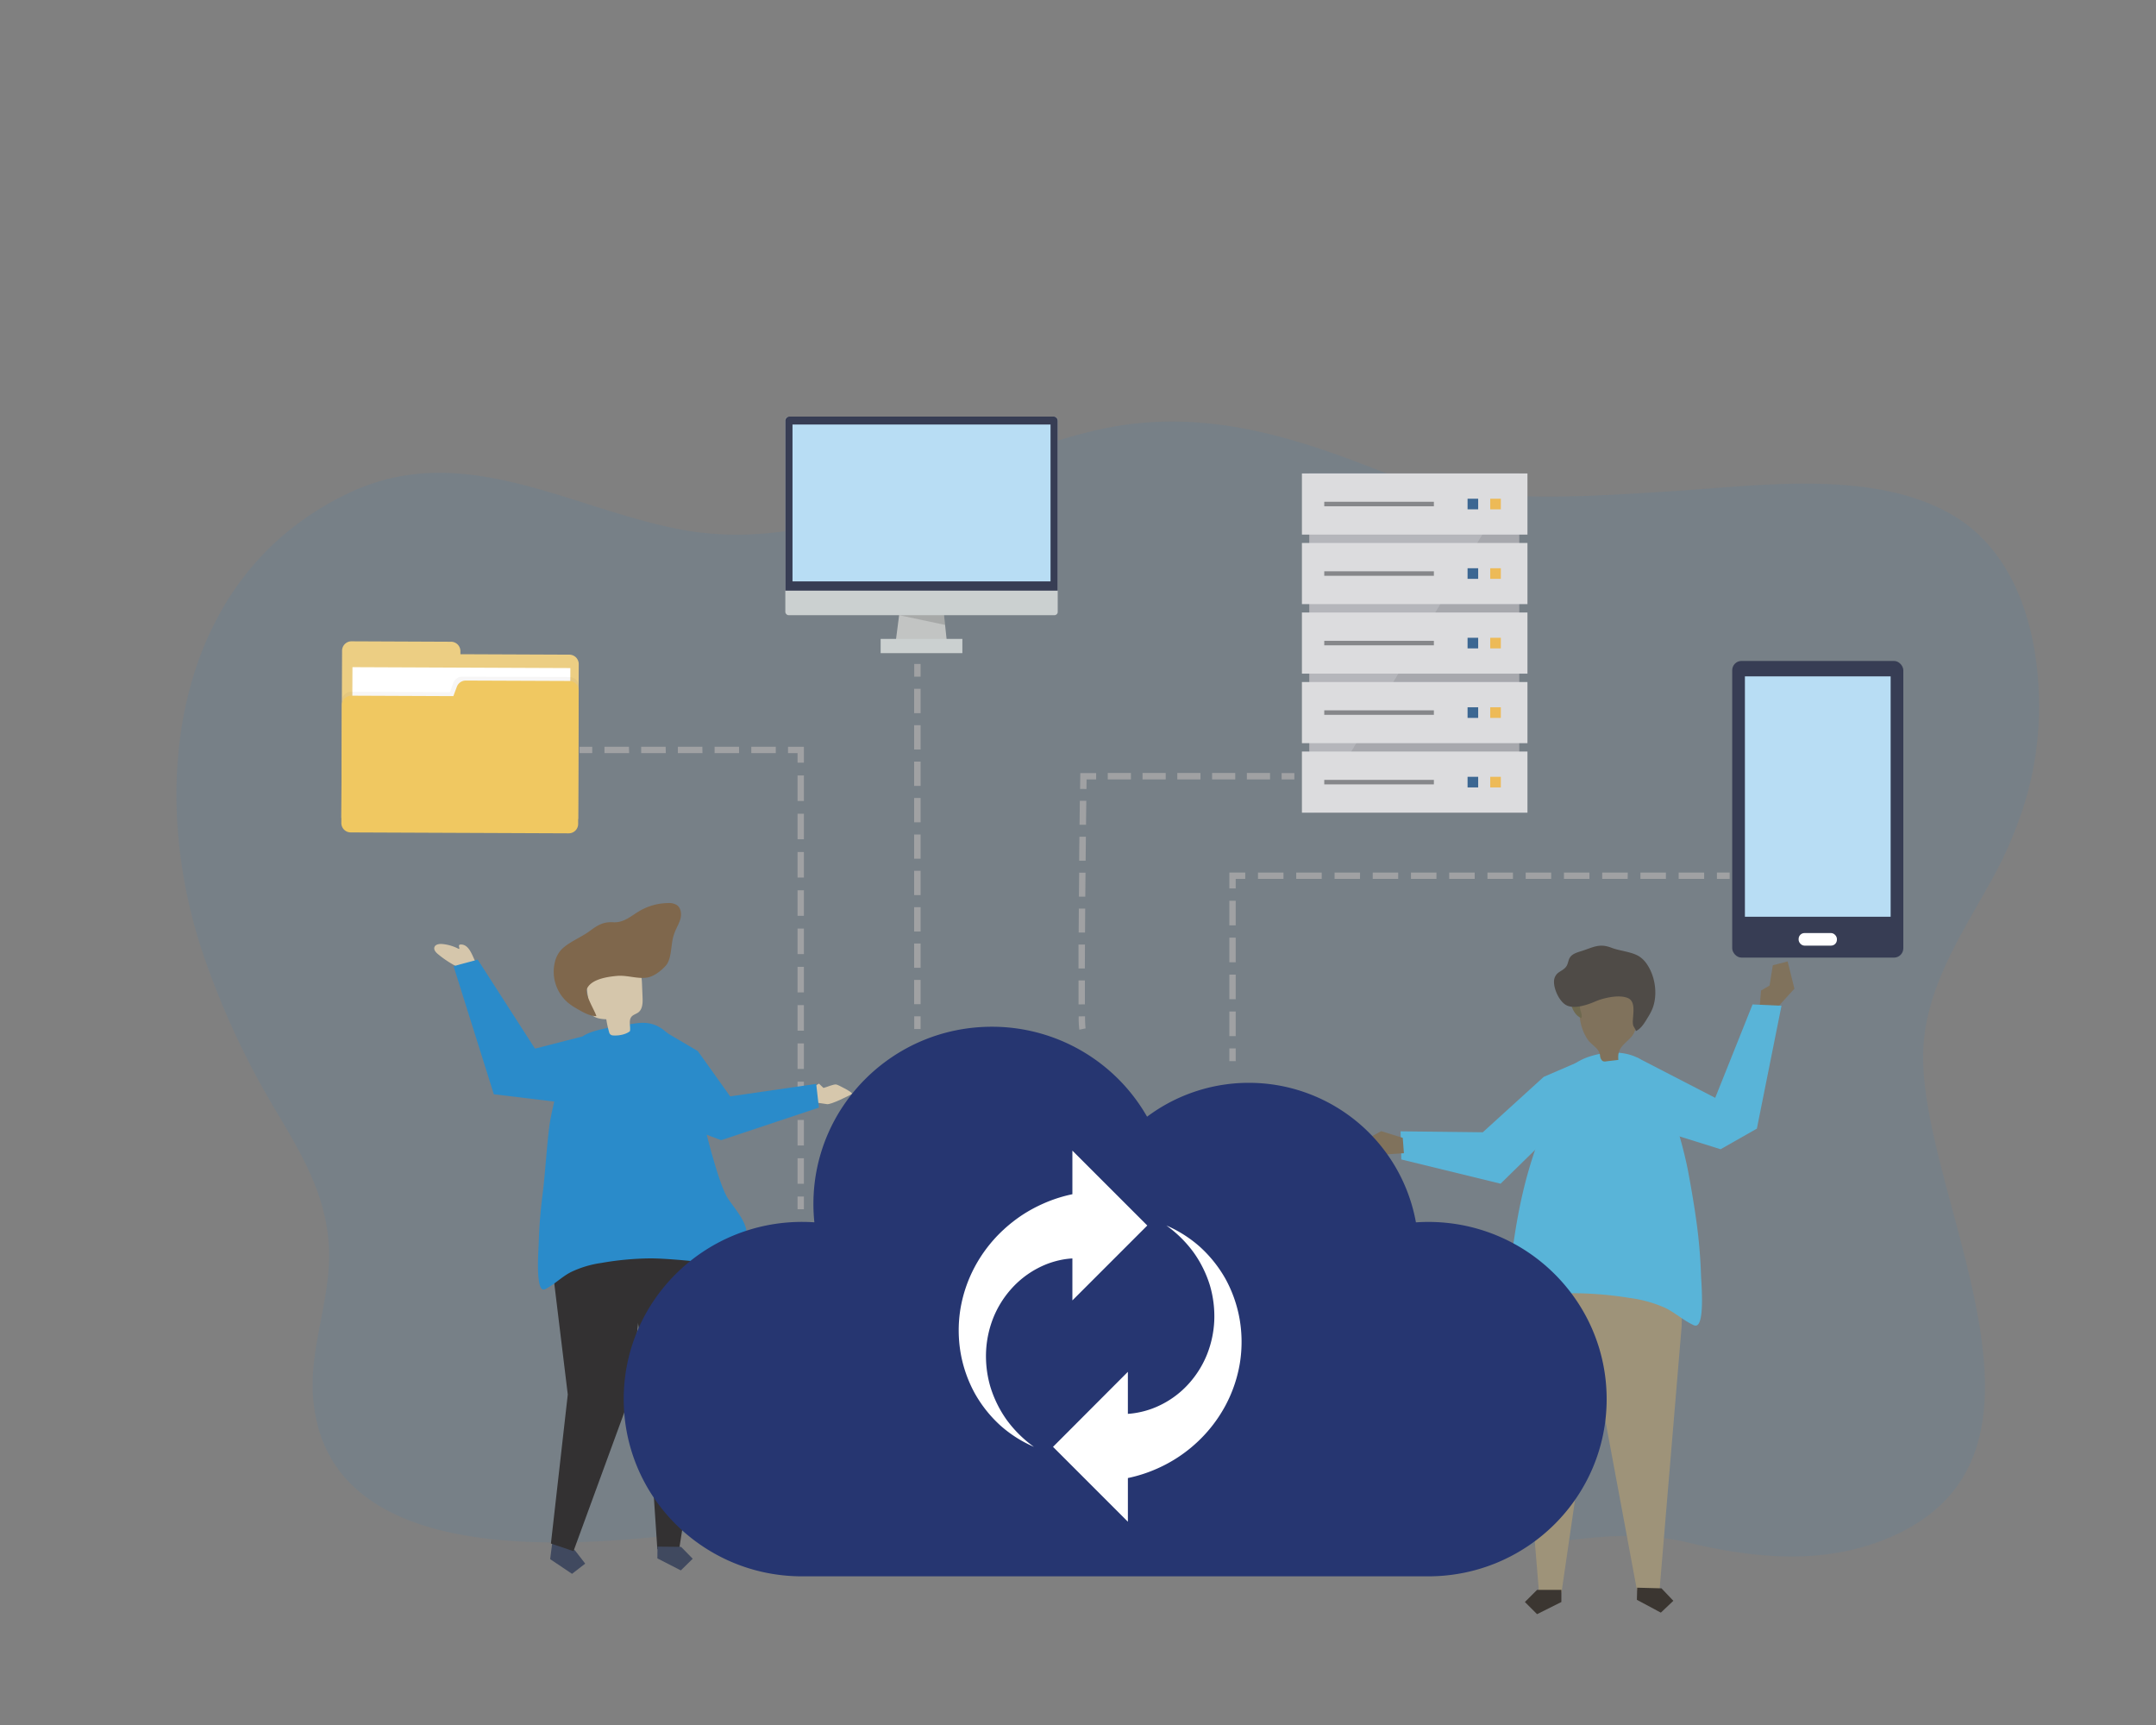 <svg xmlns="http://www.w3.org/2000/svg" viewBox="0 0 1000 800"><rect x="0" y="0" width="1000" height="800" fill="#808080" stroke="none"/><defs><style>.cls-1{isolation:isolate;}.cls-14,.cls-2{fill:#2a8bca;}.cls-2,.cls-24{opacity:0.1;}.cls-3{fill:#a0a1a3;}.cls-4{fill:#80725c;}.cls-5{fill:#9e9379;}.cls-6{fill:#3b3631;}.cls-7{fill:#59b4d8;}.cls-8{fill:#6e694f;}.cls-9{fill:#4f4b47;}.cls-10{fill:#d5c6ab;}.cls-11{fill:#d6c7ac;}.cls-12{fill:#40495f;}.cls-13{fill:#333132;}.cls-15{fill:#7f674c;}.cls-16{fill:#263671;}.cls-17{fill:#c2c4c3;}.cls-18{opacity:0.14;}.cls-19{fill:#cbd0d0;}.cls-20{fill:#373d54;}.cls-21{fill:#b8ddf4;}.cls-22{fill:#fff;}.cls-23{fill:#b5b6bb;}.cls-25{fill:#272525;}.cls-26{fill:#dcdcde;}.cls-27{fill:#86878a;}.cls-28{fill:#3c6792;}.cls-29{fill:#edba57;}.cls-30{fill:#ecce83;}.cls-31{opacity:0.04;mix-blend-mode:multiply;}.cls-32{fill:#f0c861;}</style></defs><g class="cls-1"><g id="cloud_engineering" data-name="cloud engineering"><path class="cls-2" d="M939.85,369.88a152.94,152.94,0,0,0,5.9-43.73c-.23-32-9.9-69.29-39.67-87-36.74-21.87-90.4-13.81-130.78-11.33-45.42,2.8-94.19,6.72-137.49-10.31-42.69-16.78-83.86-28.61-129.67-17.93-41.58,9.69-79.59,30.83-120.78,42-23.67,6.42-48.56,8.56-72.82,3.77-51.11-10.08-100-41.32-152.1-17C80,266.88,68.08,365.31,94.23,442.51a376.27,376.27,0,0,0,32.83,71.12c13.68,23,26.54,43.94,25.53,71.71-.77,21.21-9.07,41.55-7.35,62.94C152.11,734,283.55,716,339.91,708.41c41.21-5.53,82.27,4.26,123.44,4.86,41.38.6,81.94-13.26,123.37-9.1,33.92,3.4,66.43,18,101,15.12,31.76-2.65,63.3-11.57,95.09-3.93,29.17,7,60.06,10.3,88.8-.4,100-37.22,15.24-164,20.63-231.19,2.2-27.45,17.65-50.71,30.66-74.11A188.87,188.87,0,0,0,939.85,369.88Z"/><rect class="cls-3" x="268.79" y="346.33" width="5.9" height="2.95"/><path class="cls-3" d="M359.82,349.28H348.47v-2.95h11.35Zm-17,0H331.44v-2.95h11.35Zm-17,0H314.41v-2.95h11.36Zm-17,0H297.39v-2.95h11.35Zm-17,0H280.36v-2.95h11.35Z"/><polygon class="cls-3" points="372.87 353.71 369.92 353.71 369.92 349.28 365.5 349.28 365.5 346.33 372.87 346.33 372.87 353.71"/><path class="cls-3" d="M372.87,549h-2.95V537.16h2.95Zm0-17.75h-2.95V519.4h2.95Zm0-17.75h-2.95V501.65h2.95Zm0-17.76h-2.95V483.9h2.95Zm0-17.75h-2.95V466.14h2.95Zm0-17.75h-2.95V448.39h2.95Zm0-17.76h-2.95V430.64h2.95Zm0-17.75h-2.95V412.88h2.95Zm0-17.75h-2.95V395.13h2.95Zm0-17.76h-2.95V377.38h2.95Zm0-17.75h-2.95V359.62h2.95Z"/><rect class="cls-3" x="369.92" y="554.91" width="2.95" height="5.9"/><polygon class="cls-4" points="823.71 467.95 832.29 458.52 829.15 445.89 822.27 447.65 820.77 457.04 816.8 459.4 816.13 467.61 823.71 467.95"/><polygon class="cls-5" points="706.99 573.91 706.16 645.9 713.83 738.57 724.26 738.57 736.74 653.07 751.01 567.43 706.99 573.91"/><polygon class="cls-6" points="724.2 742.96 712.92 748.6 707.28 742.96 712.92 737.33 724.2 737.33 724.2 742.96"/><polygon class="cls-5" points="780.89 573.42 779.99 615.05 769.7 737.83 759.27 737.56 743.99 655.49 737.05 565.77 780.89 573.42"/><polygon class="cls-6" points="759.22 741.95 770.34 747.89 776.13 742.4 770.64 736.62 759.37 736.32 759.22 741.95"/><path class="cls-7" d="M789.35,599c.23,6.6.08,15.44-2.7,15.77a2.7,2.7,0,0,1-1.48-.39c-4.84-2.35-8.29-5.67-13.06-7.94a59,59,0,0,0-16.23-4.49,169.87,169.87,0,0,0-25-2.19c-7.16-.06-14.61,3.21-21.38,5-2.6.7-4.72,2.59-6.89,4.08-3.2,2.2-4.6,3.08-4.16-1.42.71-7.33,1.45-14.67,2.35-22,1.8-14.59,4.25-29.15,8.4-43.27,1.58-5.39,3.41-10.71,5.23-16q3.35-9.72,6.68-19.43c2.76-8.05,7.42-13.72,15.59-16.54,7.06-2.43,15.83-3.09,22.7.31,7.63,3.79,11.26,16.69,15,23.58,3.24,6,7.34,22.52,8.56,29,1.46,7.84,2.81,15.64,3.88,23.42A239.55,239.55,0,0,1,789,592.25C789.06,593.19,789.25,595.83,789.35,599Z"/><path class="cls-4" d="M743.1,491.88a1.59,1.59,0,0,0,.58.33,3,3,0,0,0,1.37,0l5.59-.66c-.61-5.71,2.73-7,6-10.67s2.28-8.75,2.09-13.3a9.59,9.59,0,0,0-.65-3.73c-.94-2-3.13-3.14-5.26-3.8-5.43-1.69-11.64-1.27-16.42,1.81a8.68,8.68,0,0,0-3.15,3.19c-1.07,2.08-.8,4.56-.5,6.88a23.29,23.29,0,0,0,3.52,10c1.88,2.79,5.45,4.13,5.86,7.48A3.81,3.81,0,0,0,743.1,491.88Z"/><path class="cls-8" d="M732.89,467.83c.31,1.44,1,2.89.64,4.31-2.28-.77-3.77-3.1-4.58-5.47a8.34,8.34,0,0,1-.54-3.35,4,4,0,0,1,1.48-2.92c1.25-.89,3.5-.54,3.86,1.08S732.41,465.67,732.89,467.83Z"/><path class="cls-9" d="M720.79,455.23a5.12,5.12,0,0,1,2.24-4.3c1.33-.89,2.85-1.63,3.66-3.06.62-1.1.72-2.47,1.33-3.57,1.12-2,3.56-2.6,5.67-3.28,5.3-1.7,8.15-3.66,13.75-1.48,4,1.54,9.14,1.75,12.84,4a13,13,0,0,1,3.94,4.14c3.73,5.84,4.63,14.06,2.2,20.16a26,26,0,0,1-2,3.82c-1.48,2.4-3.07,5.35-5.69,6.53-.16-1.13-1-1.76-1.27-2.87a8.8,8.8,0,0,1-.08-2.46c.16-3.21,1.14-8.27-2.06-9.86-4.05-2-11.64-.2-15.53,1.5-3.45,1.51-9.27,3.46-12.95,1.85C723.45,464.87,720.67,458.9,720.79,455.23Z"/><polygon class="cls-7" points="759.37 490.47 795.55 509.14 812.88 465.82 826.29 466.44 814.88 523.42 798.05 532.98 759.01 520.79 759.37 490.47"/><polygon class="cls-7" points="732.47 492.31 716.03 499.4 687.75 525.11 649.62 524.67 649.95 537.72 696 548.96 730.03 515.63 732.47 492.31"/><polygon class="cls-4" points="650.63 527.7 640.64 524.59 630.31 530.21 631.85 536.13 651.16 534.82 650.63 527.7"/><path class="cls-10" d="M220.33,445.62c-1.32-2.53-2.83-7.79-6.69-7.58a.78.78,0,0,0-.72.37c-.26.56.49,1.51-.09,1.69a20.36,20.36,0,0,0-7.73-2.3c-1.42-.12-3.24.17-3.63,1.55-.34,1.21.69,2.33,1.65,3.13a48.3,48.3,0,0,0,9.67,6.25l-.37.51C214.82,447.09,217.62,447,220.33,445.62Z"/><path class="cls-11" d="M378.61,511.34l5,.73c1.83.27,9.82-3.76,11.52-4.7,1-.54-6.39-4.26-7.18-4.41-1.33-.26-4.5,1.26-6,1.59l-2.1-2-3.17,1.9Z"/><polygon class="cls-12" points="255.87 717.66 255.18 723.08 265.32 729.89 271.43 725.16 266.71 719.05 256.57 712.24 255.87 717.66"/><polygon class="cls-13" points="255.53 715.84 263.35 646.73 253.94 569.37 256.06 552.91 298.08 551.32 299.6 578.1 292.55 646.84 266 719.37 255.53 715.84"/><polygon class="cls-14" points="304.78 476.36 323.67 487.46 338.65 508.46 378.57 502.67 379.82 513.67 334.48 528.78 311.24 520.08 304.78 476.36"/><polygon class="cls-13" points="328.92 559.06 329.03 628.8 315 718.57 304.89 718.47 299.34 635.45 286.34 552.36 328.92 559.06"/><polygon class="cls-12" points="304.91 722.73 315.78 728.3 321.3 722.89 315.89 717.38 304.96 717.27 304.91 722.73"/><path class="cls-14" d="M249.59,582.78c.1-3,.27-5.55.29-6.45.22-8.1.94-16.19,2-24.24.91-7.21,2.06-25.12,3.3-32.29,1-5.92,4.57-20.69,7.13-26.18,6.38-13.65,4.41-14.91,32.44-19,12.29-1.78,15.19,5.88,25.24,14.69,1,.86.93,6,1.16,7.4.41,2.41.84,4.82,1.34,7.22.39,1.88.82,3.76,1.3,5.62h0s8.44,38.37,14,46.52,17.1,19.54-2.17,26.5a68.1,68.1,0,0,1-10.41,2.72s-15.76-1.75-23.86-1.69A137.63,137.63,0,0,0,279,585.7a48,48,0,0,0-14.3,4.31c-4.19,2.19-7.21,5.4-11.46,7.67a2.22,2.22,0,0,1-1.3.37C249.5,597.71,249.39,589.14,249.59,582.78Z"/><path class="cls-10" d="M292.19,478.19c-1.15,1.08-4.27,2.3-8,2a1.82,1.82,0,0,1-1.61-1.29,48.49,48.49,0,0,1-1.37-6.19c-2.77-.11-6.06-.54-7.29-3a7.76,7.76,0,0,1-.62-2.53q-.69-5.35-1.37-10.73a9.45,9.45,0,0,1,0-3.71c.57-2.11,2.51-3.55,4.46-4.54,5-2.53,11.06-3.15,16.2-1a8.52,8.52,0,0,1,3.57,2.57c1.37,1.84,1.52,4.28,1.62,6.57l.26,6.34c.1,2.43,0,5.25-1.88,6.76-1,.8-2.41,1.09-3.25,2.07C291.46,473.28,292.54,475.94,292.19,478.19Z"/><path class="cls-15" d="M312.13,435a23.57,23.57,0,0,1,.95-2.95c.84-2.08,2.06-4,2.58-6.19s.13-4.8-1.69-6.1a7,7,0,0,0-4.16-.95,26.88,26.88,0,0,0-13.57,3.9c-3.87,2.36-7.08,5.29-11.8,5-4.43-.27-7.11,1.22-10.81,4-4,3-9.92,5.21-13.29,8.73a12.6,12.6,0,0,0-2.87,5.32,18.92,18.92,0,0,0,5.83,19.14,27.5,27.5,0,0,0,3.9,2.68c2.83,1.65,6.24,3.71,9.42,3.66-.74-2.63-5.64-10.13-4.29-12.88,2.13-4.37,9.69-5.4,13.89-5.77,4.58-.41,9.35,1.45,13.82.8,3.22-.48,6.67-3.19,8.79-5.58C311.45,444.84,311.2,438.67,312.13,435Z"/><polygon class="cls-14" points="270.19 480.66 248.13 486.32 221.58 445.04 210.37 448.07 229.05 507.49 272.05 512.67 270.19 480.66"/><path class="cls-16" d="M662.44,566.69c-1.91,0-3.81.07-5.7.2a78.76,78.76,0,0,0-124.7-49,82.82,82.82,0,0,0-72-41.72c-45.71,0-82.76,36.8-82.76,82.19a82.6,82.6,0,0,0,.44,8.51c-1.87-.12-3.77-.19-5.67-.19-45.71,0-82.76,36.79-82.76,82.18S326.3,731.05,372,731.05H662.44c45.71,0,82.76-36.79,82.76-82.18S708.15,566.69,662.44,566.69Z"/><polygon class="cls-17" points="439.31 298.82 415.32 298.56 417.69 280.22 437.35 280.44 439.31 298.82"/><g class="cls-18"><polygon points="417.01 285.3 437.77 284.41 438.35 289.81 417.01 285.3"/></g><rect class="cls-19" x="364.25" y="193.33" width="126.34" height="91.97" rx="1.48"/><path class="cls-20" d="M364.25,195.13v78.79H490.59V195.13a1.94,1.94,0,0,0-1.94-1.94H366.19A1.94,1.94,0,0,0,364.25,195.13Z"/><rect class="cls-21" x="367.58" y="196.88" width="119.68" height="72.75"/><rect class="cls-19" x="408.46" y="296.3" width="37.91" height="6.61"/><rect class="cls-20" x="803.44" y="306.52" width="79.36" height="137.59" rx="4.32"/><rect class="cls-21" x="809.33" y="313.68" width="67.59" height="111.48"/><rect class="cls-22" x="834.24" y="432.72" width="17.76" height="5.83" rx="2.73"/><rect class="cls-23" x="607.27" y="219.57" width="97.4" height="144"/><g class="cls-24"><polygon class="cls-25" points="704.67 219.57 609.62 376.9 704.67 376.9 704.67 219.57"/></g><rect class="cls-26" x="603.86" y="219.57" width="104.61" height="28.36"/><rect class="cls-27" x="614.22" y="232.7" width="50.85" height="2.09"/><rect class="cls-28" x="680.69" y="231.29" width="4.92" height="4.92"/><rect class="cls-29" x="691.2" y="231.29" width="4.92" height="4.92"/><rect class="cls-26" x="603.86" y="251.81" width="104.61" height="28.36"/><rect class="cls-27" x="614.22" y="264.95" width="50.85" height="2.09"/><rect class="cls-28" x="680.69" y="263.53" width="4.92" height="4.92"/><rect class="cls-29" x="691.2" y="263.53" width="4.92" height="4.92"/><rect class="cls-26" x="603.86" y="284.06" width="104.61" height="28.36"/><rect class="cls-27" x="614.22" y="297.19" width="50.85" height="2.09"/><rect class="cls-28" x="680.69" y="295.78" width="4.92" height="4.92"/><rect class="cls-29" x="691.2" y="295.78" width="4.92" height="4.92"/><rect class="cls-26" x="603.86" y="316.3" width="104.61" height="28.36"/><rect class="cls-27" x="614.22" y="329.43" width="50.85" height="2.09"/><rect class="cls-28" x="680.69" y="328.02" width="4.92" height="4.92"/><rect class="cls-29" x="691.2" y="328.02" width="4.92" height="4.92"/><rect class="cls-26" x="603.86" y="348.54" width="104.61" height="28.36"/><rect class="cls-27" x="614.22" y="361.68" width="50.85" height="2.09"/><rect class="cls-28" x="680.69" y="360.26" width="4.92" height="4.92"/><rect class="cls-29" x="691.2" y="360.26" width="4.92" height="4.92"/><path class="cls-30" d="M213.55,303.4v-1.46a4.36,4.36,0,0,0-4.4-4.32l-46.06-.2a4.36,4.36,0,0,0-4.43,4.29l-.33,77.62,109.8.45.3-71.85a4.36,4.36,0,0,0-4.4-4.32Z"/><rect class="cls-22" x="163.35" y="309.61" width="101.07" height="70.74" transform="translate(1.43 -0.88) rotate(0.24)"/><g class="cls-31"><path class="cls-25" d="M210.34,316.56,208.69,321l-45.7-.19a4.36,4.36,0,0,0-4.43,4.29l-.23,54.8a4.36,4.36,0,0,0,4.4,4.32l101,.42a4.37,4.37,0,0,0,4.44-4.28l.25-62.05a4.36,4.36,0,0,0-4.4-4.32l-49.48-.21A4.4,4.4,0,0,0,210.34,316.56Z"/></g><path class="cls-32" d="M211.92,318.44l-1.65,4.4-47.28-.2a4.37,4.37,0,0,0-4.44,4.29l-.23,54.8a4.36,4.36,0,0,0,4.4,4.32l101,.42a4.37,4.37,0,0,0,4.44-4.28l.26-62.05a4.37,4.37,0,0,0-4.4-4.33l-47.89-.19A4.41,4.41,0,0,0,211.92,318.44Z"/><rect class="cls-3" x="424.04" y="307.92" width="2.95" height="5.9"/><path class="cls-3" d="M427,465.71H424V454.46H427Zm0-16.88H424V437.58H427ZM427,432H424V420.71H427Zm0-16.88H424V403.83H427Zm0-16.88H424V387H427Zm0-16.87H424V370.08H427Zm0-16.88H424V353.2H427Zm0-16.88H424V336.32H427Zm0-16.87H424V319.45H427Z"/><rect class="cls-3" x="424.04" y="471.33" width="2.95" height="5.9"/><path class="cls-3" d="M500.62,477.54a43.12,43.12,0,0,1-.3-6.17l2.95-.05a53.45,53.45,0,0,0,.23,5.61Z"/><path class="cls-3" d="M500.25,465.81c0-2.9,0-6.25,0-9.93V454.7h2.95v1.18c0,3.67,0,7,0,9.91Zm2.93-16.66h-2.95c0-3.53,0-7.26,0-11.11h3C503.2,441.89,503.19,445.62,503.18,449.15Zm.08-16.66-2.95,0c0-3.65.05-7.37.08-11.11l2.95,0C503.31,425.12,503.28,428.84,503.26,432.49Zm.12-16.66-2.95,0,.11-11.11,2.95,0Zm.16-16.66-3,0c0-3.85.08-7.58.12-11.11l3,0C503.62,391.59,503.58,395.32,503.54,399.17Zm.18-16.66-3,0,.13-11.12,3,0Z"/><polygon class="cls-3" points="503.92 365.92 500.97 365.88 501.07 358.53 508.42 358.53 508.42 361.48 503.98 361.48 503.92 365.92"/><path class="cls-3" d="M589.07,361.48H578.32v-3h10.75Zm-16.13,0H562.19v-3h10.75Zm-16.13,0H546.06v-3h10.75Zm-16.13,0H529.93v-3h10.75Zm-16.13,0H513.8v-3h10.75Z"/><rect class="cls-3" x="594.45" y="358.53" width="5.9" height="2.95"/><rect class="cls-3" x="570.2" y="486.22" width="2.95" height="5.9"/><path class="cls-3" d="M573.15,480.52H570.2V469.1h2.95Zm0-17.12H570.2V452h2.95Zm0-17.13H570.2V434.86h2.95Zm0-17.12H570.2V417.74h2.95Z"/><polygon class="cls-3" points="573.15 412.03 570.2 412.03 570.2 404.66 577.57 404.66 577.57 407.61 573.15 407.61 573.15 412.03"/><path class="cls-3" d="M790.43,407.61H778.6v-2.95h11.83Zm-17.74,0H760.87v-2.95h11.82Zm-17.74,0H743.13v-2.95H755Zm-17.74,0H725.39v-2.95h11.82Zm-17.73,0H707.65v-2.95h11.83Zm-17.74,0H689.91v-2.95h11.83Zm-17.74,0H672.17v-2.95H684Zm-17.74,0H654.44v-2.95h11.82Zm-17.74,0H636.7v-2.95h11.82Zm-17.73,0H619v-2.95h11.83Zm-17.74,0H601.22v-2.95h11.83Zm-17.74,0H583.48v-2.95h11.83Z"/><rect class="cls-3" x="796.34" y="404.66" width="5.9" height="2.95"/><path class="cls-22" d="M497.4,583.62v19.47l34.74-34.74L497.4,533.62v20.22a66.7,66.7,0,0,0-13.5,4.35,68.18,68.18,0,0,0-9.88,5.37,69.28,69.28,0,0,0-8.7,6.86,65.52,65.52,0,0,0-13.19,17.08,63.65,63.65,0,0,0-6.71,19.86,62,62,0,0,0,.18,20.31,60.54,60.54,0,0,0,6.55,18.55A59.24,59.24,0,0,0,464,661.1,57.82,57.82,0,0,0,479.56,671a55.88,55.88,0,0,1-12.63-12.49,53.43,53.43,0,0,1-7.57-15.35,50.59,50.59,0,0,1-2-16.34,48.19,48.19,0,0,1,3.29-15.49,45.62,45.62,0,0,1,7.89-13A43.43,43.43,0,0,1,486.15,586a42.13,42.13,0,0,1,6.65-1.83A38,38,0,0,1,497.4,583.62Z"/><path class="cls-22" d="M574.94,611.64a60.67,60.67,0,0,0-6.54-18.56,59.45,59.45,0,0,0-11.88-14.87A57.86,57.86,0,0,0,541,568.35a55.88,55.88,0,0,1,12.63,12.49,53.43,53.43,0,0,1,7.57,15.35,50.91,50.91,0,0,1,2,16.34A48.19,48.19,0,0,1,559.9,628,45.62,45.62,0,0,1,552,641a43.12,43.12,0,0,1-17.62,12.28,41.08,41.08,0,0,1-6.65,1.83,38.08,38.08,0,0,1-4.6.59V636.21L488.41,671l34.73,34.73V685.47a67.13,67.13,0,0,0,13.5-4.35,66.38,66.38,0,0,0,18.58-12.23,65.69,65.69,0,0,0,13.19-17.08,63.7,63.7,0,0,0,6.71-19.87A62,62,0,0,0,574.94,611.64Z"/></g></g></svg>